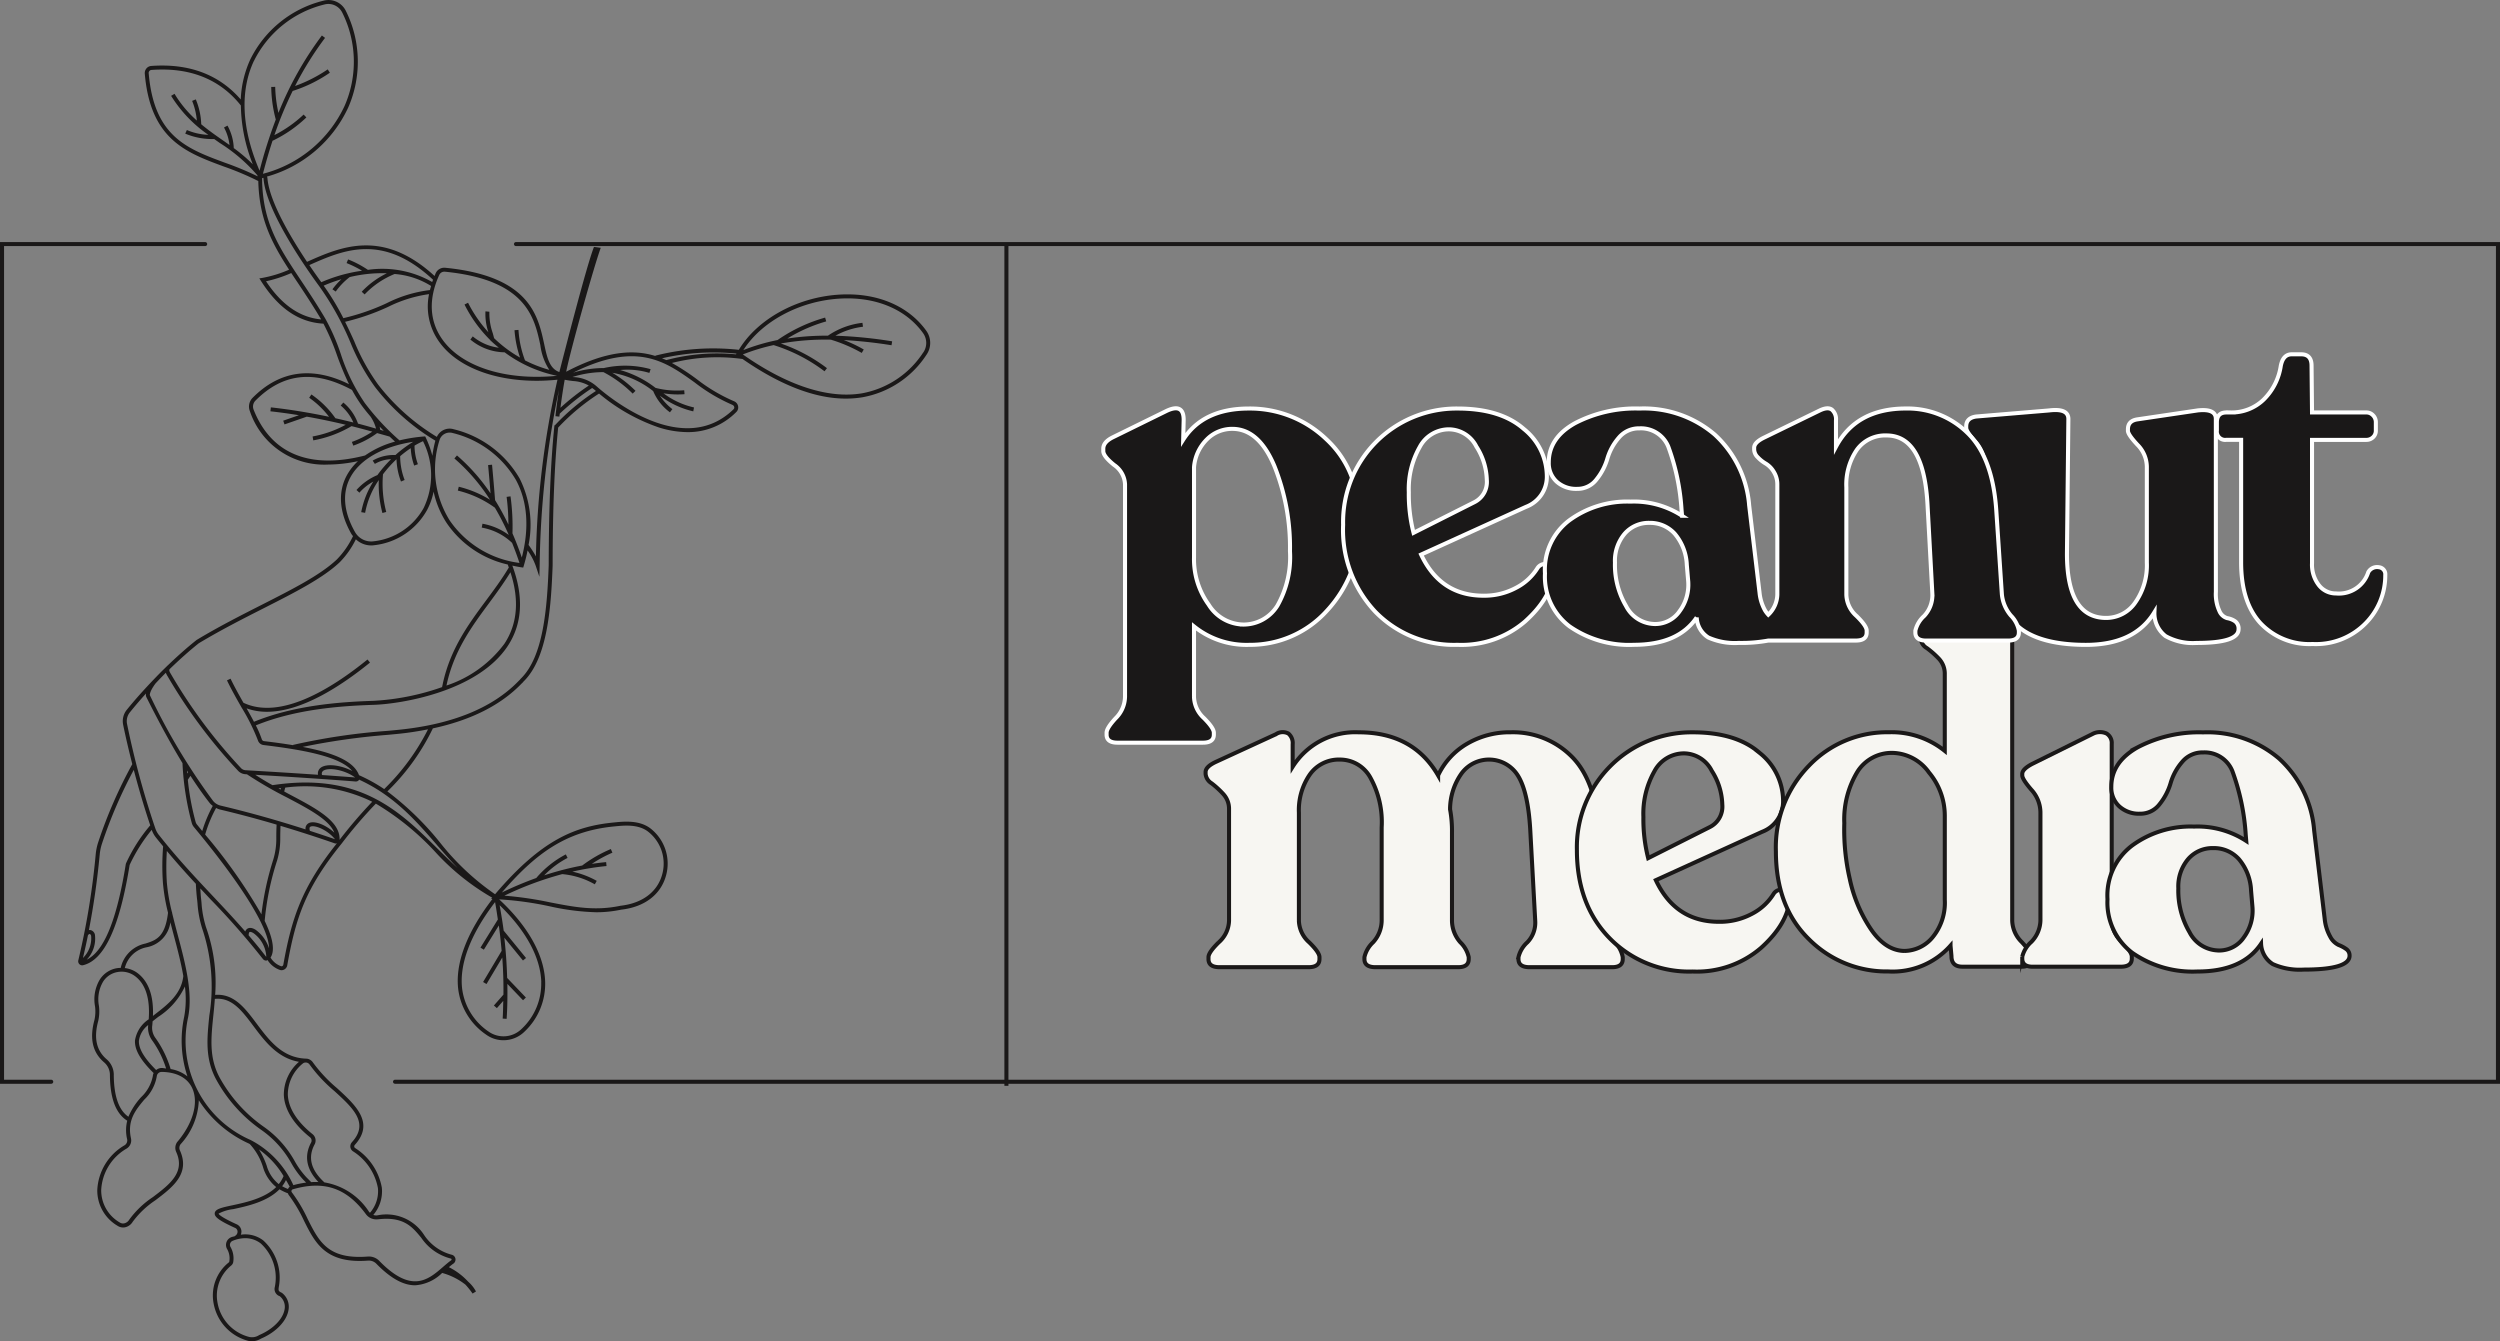 <?xml version="1.0" encoding="UTF-8"?> <svg xmlns="http://www.w3.org/2000/svg" viewBox="0 0 308.489 165.506"><rect x="0" y="0" width="308.489" height="165.506" fill="#808080" stroke="none"/><g id="Group_491" data-name="Group 491" transform="translate(-0.107 -0.001)"><path id="Path_452" data-name="Path 452" d="M111.479,40.816c-2.248-3.125-6.177-4.75-10.782-4.457-5.211.331-10.089,3.053-12.348,6.808a28.886,28.886,0,0,0-10.306.723l.01.041c-2.683-.833-6.058-.654-11.008,1.94.51-2.611,3.487-13.213,4.265-15.29l-.836-.114C69.584,32.7,66.862,43.333,66.2,45.909c-1.21-.426-1.507-1.75-1.866-3.423-.763-3.554-1.808-8.422-12.219-9.444a1.164,1.164,0,0,0-1.173.671c-.053.116-.089.229-.137.344-6.4-5.862-11.572-3.611-15.74-1.747-2.03-3.047-4.674-7.5-4.887-10.343a.551.551,0,0,0-.057-.176A15.71,15.71,0,0,0,40.133,13.3a14.066,14.066,0,0,0-.3-12A2.382,2.382,0,0,0,37.1.085,13.693,13.693,0,0,0,28.06,7.345a13.131,13.131,0,0,0-1.173,4.931C24.216,9.2,20.512,7.8,15.842,8.139a.85.85,0,0,0-.587.3.9.9,0,0,0-.21.653c.689,8.105,5.084,9.731,9.736,11.45a36.05,36.05,0,0,1,4.27,1.8c.11,4.654,1.616,7.567,3.8,10.938a14.868,14.868,0,0,1-3.3,1.014l-.369.059.2.314c2.157,3.391,4.681,5.111,7.707,5.272a28.08,28.08,0,0,1,1.668,3.885,37.159,37.159,0,0,0,1.488,3.584c-4.542-2.236-8.546-1.694-11.893,1.68a1.532,1.532,0,0,0-.339,1.647,9.676,9.676,0,0,0,9.649,6.591,17.964,17.964,0,0,0,3.687-.42,6.939,6.939,0,0,0-1.4,1.8c-1.1,2.084-.9,4.574.6,7.2a2.928,2.928,0,0,0,.19.249,10.509,10.509,0,0,1-1.988,2.875c-2.04,1.928-5.415,3.643-9.324,5.627-2.593,1.317-5.274,2.678-7.979,4.308-1.216.96-2.431,2.051-3.633,3.207l-.011-.014c-.026.021-.026.047-.047.07-.586.564-1.161,1.148-1.734,1.751l-.006,0L16,84c-1.086,1.143-2.156,2.33-3.173,3.583a2.228,2.228,0,0,0-.451,1.86c.337,1.636.721,3.25,1.127,4.851a57.615,57.615,0,0,0-4.2,9.622,6.764,6.764,0,0,0-.314,1.507,93.165,93.165,0,0,1-2.147,13.082.495.495,0,0,0,.476.613.559.559,0,0,0,.117-.014c2.624-.64,4.5-4.687,5.74-12.372A20.488,20.488,0,0,1,15.9,102.4a3.212,3.212,0,0,0,.509.931c.3.384.6.739.9,1.107a29.874,29.874,0,0,0-.026,4.491,23.139,23.139,0,0,0,.63,3.7c-.356,3.013-1.478,3.388-2.78,3.8a3.938,3.938,0,0,0-3.058,3.007,3.356,3.356,0,0,0-.479.036,3.124,3.124,0,0,0-2.1,1.4,4.764,4.764,0,0,0-.587,3.331,4.889,4.889,0,0,1-.073,1.65c-.63,2.308-.236,4.027,1.206,5.251a2.042,2.042,0,0,1,.7,1.553c.027,2.908.731,4.748,2.136,5.634a4.86,4.86,0,0,0-.013,2.28.7.7,0,0,1-.311.749,6.758,6.758,0,0,0-3.371,5.531,5.054,5.054,0,0,0,2.533,4.427,1.227,1.227,0,0,0,.656.19,1.286,1.286,0,0,0,.284-.033,1.468,1.468,0,0,0,.9-.673,11.085,11.085,0,0,1,2.8-2.653c2.121-1.607,4.314-3.27,3.033-6.134a.747.747,0,0,1,.083-.791,8.491,8.491,0,0,0,2.24-5.415,14.355,14.355,0,0,0,6.159,5.332c.047.021.087.05.133.071a7.4,7.4,0,0,1,1.616,2.8,4.945,4.945,0,0,0,1.64,2.508c-1.4,1.38-3.723,1.89-5.4,2.248-1.326.284-2.127.457-2.183.971-.044.414.361.849,2.561,1.844a.506.506,0,0,1,.253.421.594.594,0,0,1-.336.557l.011.019c-.156.047-.309.069-.466.133a1.023,1.023,0,0,0-.526,1.4,2.331,2.331,0,0,1,.3,1.6.209.209,0,0,1-.084.121,5.2,5.2,0,0,0-1.844,5.084,5.836,5.836,0,0,0,4.154,4.547,1.858,1.858,0,0,0,.556.084,2.215,2.215,0,0,0,1.134-.329c1.874-.8,3.21-2.216,3.4-3.6a2.16,2.16,0,0,0-.811-2.037l-.056-.033c-.407-.18-.391-.3-.347-.653l.007-.054a6.2,6.2,0,0,0-1.928-5.745,3.656,3.656,0,0,0-2.76-.7,1.019,1.019,0,0,0,.076-.426.993.993,0,0,0-.54-.837c-2.076-.939-2.267-1.27-2.277-1.34a5.121,5.121,0,0,1,1.8-.551c1.767-.379,4.221-.921,5.71-2.45a6.355,6.355,0,0,0,1.047.5.724.724,0,0,0,.09.2,17.818,17.818,0,0,1,1.893,3.19c1.367,2.733,2.658,5.314,7.9,4.91a1.3,1.3,0,0,1,1.028.389c1.934,1.984,3.488,2.658,4.777,2.657a5.227,5.227,0,0,0,3.34-1.523,8.183,8.183,0,0,1,2.875,1.443,10.885,10.885,0,0,1,.88,1.1l.417-.256a4.133,4.133,0,0,0-.954-1.2,8.2,8.2,0,0,0-2.39-1.8c.189-.159.374-.31.556-.437a.611.611,0,0,0-.216-1.1,5.875,5.875,0,0,1-3.384-2.417,5.518,5.518,0,0,0-5.811-2.433,1.03,1.03,0,0,1-.469-.06,4.486,4.486,0,0,0,1.054-3.358,7.328,7.328,0,0,0-3.305-4.9.242.242,0,0,1-.1-.173.272.272,0,0,1,.07-.21c2.481-2.728.094-4.908-2.214-7.017a17.931,17.931,0,0,1-2.945-3.144,1.075,1.075,0,0,0-.767-.48.088.088,0,0,1-.02,0c-2.99-.071-4.6-2.23-6.165-4.318-1.441-1.931-2.815-3.737-5.122-3.55a20.442,20.442,0,0,0-1.128-8.351,12.738,12.738,0,0,1-.554-2.981c-.016-.166-.029-.31-.043-.431-.056-.469-.079-.921-.109-1.377.431.463.864.924,1.291,1.377a93.625,93.625,0,0,1,6.432,7.329.521.521,0,0,0,.377.2h.037c.06,0,.106-.046.161-.066a2.932,2.932,0,0,0,1.514,1.217.674.674,0,0,0,.219.036.688.688,0,0,0,.351-.1.722.722,0,0,0,.347-.5c1.064-5.972,2.287-9.561,6.725-15.042a56.7,56.7,0,0,1,4.207-4.912,32.87,32.87,0,0,1,7.311,5.937,29.171,29.171,0,0,0,7.041,5.664l-.136.16.177,0c-3.2,4.155-4.657,8.051-4.208,11.278a8,8,0,0,0,3.427,5.467,3.613,3.613,0,0,0,2.133.689A3.681,3.681,0,0,0,61.9,127.3a8.1,8.1,0,0,0,2.55-6.122c-.09-3.294-2.111-6.9-5.68-10.2a40.674,40.674,0,0,1,6.2.85,29.725,29.725,0,0,0,5.771.741,14.737,14.737,0,0,0,3.083-.319c2.888-.321,4.911-1.866,5.547-4.235a5.493,5.493,0,0,0-1.977-5.827c-1.357-1-3.207-.82-4.311-.713l-.124.013c-4.8.459-8.948,2.114-14.689,8.859a31.2,31.2,0,0,1-6.824-6.417,36.587,36.587,0,0,0-6.465-6.272,27.4,27.4,0,0,0,5.611-7.778c4.692-1.013,8.372-2.855,10.945-5.525l.064-.061a1.1,1.1,0,0,0,.171-.187c2.933-2.854,3.4-8.894,3.6-14.343.011-7.055.229-12.463.681-17a26.588,26.588,0,0,1,5.048-4.2,23.1,23.1,0,0,0,7.365,4.177,11.993,11.993,0,0,0,3.553.583,8.338,8.338,0,0,0,6.017-2.483.789.789,0,0,0,.221-.726.824.824,0,0,0-.511-.606A21.01,21.01,0,0,1,83.172,46.8,27.89,27.89,0,0,0,80.09,44.79a22.659,22.659,0,0,1,8.716-.49c4.672,3.237,8.951,4.887,12.75,4.887a12.51,12.51,0,0,0,2.058-.167,11.932,11.932,0,0,0,7.876-5.224,2.562,2.562,0,0,0-.013-2.98M29.364,153.447a5.727,5.727,0,0,1,1.738,5.3l-.007.051a.926.926,0,0,0,.6,1.147,1.656,1.656,0,0,1,.61,1.568c-.171,1.22-1.4,2.484-3.125,3.223l-.033.016a1.592,1.592,0,0,1-1.3.2,5.292,5.292,0,0,1-3.82-4.164,4.773,4.773,0,0,1,1.661-4.611.7.7,0,0,0,.267-.42,2.825,2.825,0,0,0-.349-1.913.521.521,0,0,1-.02-.421.53.53,0,0,1,.294-.306,4.118,4.118,0,0,1,1.556-.33,3.117,3.117,0,0,1,1.926.657m34.6-32.254a7.625,7.625,0,0,1-2.406,5.762,3.189,3.189,0,0,1-4.1.333,7.529,7.529,0,0,1-3.231-5.138c-.427-3.073.973-6.812,4.043-10.831.134.72.236,1.431.344,2.146l-2.144,3.47.416.257,1.847-2.988c.147,1.053.256,2.094.347,3.13l-2.287,3.845.421.25,1.946-3.274c.114,1.55.159,3.075.143,4.581l-1.178,1.343.369.323.786-.894c-.019.73-.023,1.466-.073,2.184l.489.033c.1-1.413.113-2.857.091-4.315l1.934,2.021.354-.337-2.313-2.418c-.046-1.631-.159-3.285-.35-4.962l2.3,2.811.38-.31-2.761-3.381c-.134-1.037-.311-2.083-.5-3.133,3.23,3.107,5.058,6.449,5.141,9.494M73,101.976l.126-.013c1.1-.107,2.767-.269,3.974.62a5,5,0,0,1,1.794,5.305c-.581,2.166-2.45,3.578-5.151,3.88-3.133.664-5.7.161-8.684-.42a43.985,43.985,0,0,0-5.642-.824,40.82,40.82,0,0,1,7.139-2.661,9.868,9.868,0,0,1,4.02,1.26l.237-.429a10.917,10.917,0,0,0-3.007-1.137,32.944,32.944,0,0,1,4.215-.689l-.046-.487c-.587.054-1.176.129-1.767.217a16.076,16.076,0,0,1,2.538-1.378l-.191-.451a16.392,16.392,0,0,0-3.538,2.036q-1.245.231-2.5.561l-.049-.006v.02c-.711.187-1.424.4-2.14.636a11.324,11.324,0,0,1,2.888-2.151L67,105.428a12.174,12.174,0,0,0-3.647,2.915,43.461,43.461,0,0,0-4.248,1.79c4.094-4.721,7.809-7.577,13.9-8.158M66.862,46.863c.367.069.713.117,1.01.154a4.569,4.569,0,0,1,1.964.559,29.4,29.4,0,0,0-3.5,2.744q.231-1.806.524-3.457M61.569,68.8c-.359-1.04-.741-2.038-1.154-2.983a27.551,27.551,0,0,0-.239-4.571l-.484.067a27.216,27.216,0,0,1,.223,3.424,30.6,30.6,0,0,0-1.646-3.023c-.1-1.29-.224-2.758-.374-4.372l-.487.046c.119,1.27.216,2.418.3,3.493a23.555,23.555,0,0,0-4.141-4.68l-.319.371a23.283,23.283,0,0,1,4.4,5.1,13.466,13.466,0,0,0-3.86-1.611l-.114.476a13.084,13.084,0,0,1,4.575,2.114,31.225,31.225,0,0,1,1.713,3.363,7.73,7.73,0,0,0-3.251-1.388l-.087.481a7.182,7.182,0,0,1,3.744,1.883c.32.794.627,1.614.911,2.474a12.331,12.331,0,0,1-8.6-5.23,11.922,11.922,0,0,1-1.274-9.9,1.312,1.312,0,0,1,1.636-.9,12.461,12.461,0,0,1,7.815,5.815c1.418,2.63,1.65,5.918.713,9.545M59.434,79.419a14.625,14.625,0,0,1-7.162,5.175c.021-.1.043-.193.063-.29.934-4.125,3.115-7.074,5.225-9.923.89-1.2,1.793-2.451,2.605-3.764,1.108,3.388.873,6.348-.731,8.8m1.853-20.394a12.937,12.937,0,0,0-8.109-6.052,1.725,1.725,0,0,0-2.091.94,26.324,26.324,0,0,1-7.268-6.479,25.67,25.67,0,0,1-2.937-5.341c-.34-.754-.714-1.557-1.121-2.381a28.151,28.151,0,0,0,5.31-1.843,16.378,16.378,0,0,1,5.05-1.571,7.5,7.5,0,0,0,1.261,5.9c2.184,3.048,6.668,4.792,12.052,4.792.824,0,1.673-.05,2.534-.133a107.129,107.129,0,0,0-2.658,21.807,13.082,13.082,0,0,0-.884-1.387l-.024-.034a12.75,12.75,0,0,0-1.113-8.218M38.606,35.978a8.474,8.474,0,0,1,1.724-1.787,17.08,17.08,0,0,1,4.584-.469A10.7,10.7,0,0,0,41.813,36l.36.331a10.616,10.616,0,0,1,3.7-2.52,9.9,9.9,0,0,1,4.5,1.478c-.05.17-.1.339-.14.506a15.991,15.991,0,0,0-5.347,1.623,27.093,27.093,0,0,1-5.34,1.843,30.17,30.17,0,0,0-2.427-4.011,18.979,18.979,0,0,1,2.187-.793A8.539,8.539,0,0,0,38.2,35.7Zm12.782-2.06A.674.674,0,0,1,52,33.526a.508.508,0,0,1,.066,0c10.055.987,11.058,5.652,11.789,9.059a7.211,7.211,0,0,0,1.108,3.057,16.035,16.035,0,0,1-3-1.171,12.752,12.752,0,0,1-.806-3.76l-.489.034a13.379,13.379,0,0,0,.681,3.38,15.869,15.869,0,0,1-3.2-2.393c-.054-.21-.11-.421-.167-.624a7.3,7.3,0,0,1-.414-2.64l-.486-.047A7.086,7.086,0,0,0,57.445,41a16.25,16.25,0,0,1-2.511-3.64l-.437.219a16.673,16.673,0,0,0,3.22,4.431c.009.03.016.056.023.086l.046-.011c.3.293.629.557.951.826a6.282,6.282,0,0,1-3.221-1.4l-.294.391a6.731,6.731,0,0,0,4.225,1.573,16.4,16.4,0,0,0,6.474,2.9c-6.315.614-11.723-1.091-14.14-4.465-1.621-2.261-1.756-5.025-.391-8m-.774.62c-.034.09-.077.183-.109.271a12.4,12.4,0,0,0-7.929-1.5,12.446,12.446,0,0,0-2.447-1.29l-.186.453a13.4,13.4,0,0,1,1.907.943c-.584.083-1.167.189-1.754.329h0a19.214,19.214,0,0,0-3.27,1.088c-.373-.511-.888-1.236-1.481-2.113,4.255-1.9,9.076-3.96,15.273,1.814M28.5,7.551a13.211,13.211,0,0,1,8.725-7A1.833,1.833,0,0,1,37.715.49,1.915,1.915,0,0,1,39.4,1.531a13.572,13.572,0,0,1,.283,11.576,15.314,15.314,0,0,1-10.042,8.334l-.017,0c.366-1.426.76-2.777,1.183-4.068a15.938,15.938,0,0,0,4.178-2.883l-.34-.351a15.375,15.375,0,0,1-3.607,2.534,46.33,46.33,0,0,1,2.254-5.447,17.392,17.392,0,0,0,4.592-2.253l-.267-.41a17.962,17.962,0,0,1-4.028,2.05,40.781,40.781,0,0,1,3.7-5.938l-.39-.294a41.755,41.755,0,0,0-5.361,9.552,16.375,16.375,0,0,1-.4-3.213l-.49.011a16.233,16.233,0,0,0,.561,4.021,58.987,58.987,0,0,0-2,6.312c-2.191-5.1-2.453-9.761-.717-13.51m-12.97,1.5a.4.4,0,0,1,.093-.293.367.367,0,0,1,.251-.129C20.6,8.282,24.307,9.76,26.9,13.017a20.3,20.3,0,0,0,1.476,7.259,19.57,19.57,0,0,0-2.351-2,6.208,6.208,0,0,0-.774-2.774l-.431.231A5.858,5.858,0,0,1,25.5,17.9c-.3-.216-.6-.43-.906-.64-.864-.6-1.738-1.221-2.584-1.923a8.71,8.71,0,0,0-.671-3.074l-.451.187a8.359,8.359,0,0,1,.58,2.426,14.125,14.125,0,0,1-2.754-3.3l-.42.251a16.237,16.237,0,0,0,4.594,4.812,7.35,7.35,0,0,1-2.651-.594l-.2.446a8.571,8.571,0,0,0,3.571.666q.356.253.711.5a20.426,20.426,0,0,1,4.6,3.955h0c.023.05.039.1.061.15a38.938,38.938,0,0,0-4.033-1.678c-4.7-1.736-8.756-3.235-9.418-11.032M30,34.71a16.368,16.368,0,0,0,3.123-1.017c.26.394.52.789.8,1.2.878,1.321,1.871,2.817,2.885,4.524-2.625-.247-4.861-1.781-6.8-4.708M37.311,39.3c-1.048-1.776-2.076-3.318-2.981-4.678-2.765-4.155-4.77-7.169-4.811-12.635.046-.013.09-.031.136-.044a.074.074,0,0,1,.037.06c.3,4.068,5.347,11.229,6.885,13.326a35.322,35.322,0,0,1,3.858,6.962,26.141,26.141,0,0,0,3,5.438A26.848,26.848,0,0,0,50.9,54.377a14.341,14.341,0,0,0-.369,1.868A12.4,12.4,0,0,0,49.717,54l-.073-.151-.167.013a18.916,18.916,0,0,0-3,.481,30.883,30.883,0,0,1-4.291-4.622,23.528,23.528,0,0,1-2.965-6.068A25.883,25.883,0,0,0,37.311,39.3M44.1,53.043a3.237,3.237,0,0,0-.081-.406c.167.176.34.351.516.529-.146-.043-.29-.081-.434-.123m-15.627-2.49a1.042,1.042,0,0,1,.231-1.12c3.371-3.4,7.268-3.825,11.91-1.314a17.094,17.094,0,0,0,1.176,1.891c.329.451.7.913,1.1,1.38l0,0a4.74,4.74,0,0,1,.691,1.5c-.743-.21-1.488-.427-2.227-.616a5.891,5.891,0,0,0-1.81-2.6l-.326.366a5.685,5.685,0,0,1,1.563,2.094q-1.112-.276-2.214-.523a11.593,11.593,0,0,0-2.963-2.935l-.274.406a11.009,11.009,0,0,1,2.451,2.35c-2.441-.514-4.841-.906-7.181-1.164l-.054.486q1.738.193,3.517.483l-1.938.674.16.461,2.751-.957c1.58.277,3.181.614,4.8,1a13.555,13.555,0,0,1-4.083,1.443l.08.483a14.333,14.333,0,0,0,4.724-1.756c.85.21,1.706.44,2.564.68A11.479,11.479,0,0,1,40.6,54.53l.173.459a10.848,10.848,0,0,0,2.941-1.548c.517.149,1.031.281,1.551.44.214.2.433.409.659.614a11.953,11.953,0,0,0-3.7,1.71c-6.834,1.754-11.59-.2-13.75-5.651M40.4,58.929c1.191-2.25,4.05-3.845,7.768-4.411a14.261,14.261,0,0,0-2.19,1.631,5.211,5.211,0,0,0-2.813.689l.271.407a4.167,4.167,0,0,1,2-.58,14.957,14.957,0,0,0-1.693,1.97l0-.007a7.182,7.182,0,0,0-2.576,1.837l.36.331a6.315,6.315,0,0,1,1.718-1.37A10.691,10.691,0,0,0,41.752,63.2l.483.08a10.476,10.476,0,0,1,1.686-4.043,13.747,13.747,0,0,0,.447,4.067l.471-.129a13.669,13.669,0,0,1-.4-4.651,14.693,14.693,0,0,1,1.666-1.856,8.45,8.45,0,0,0,.554,2.751l.451-.19a8.148,8.148,0,0,1-.551-2.94,14.054,14.054,0,0,1,1.306-.987,7.167,7.167,0,0,0,.423,2.15l.459-.17a6.653,6.653,0,0,1-.417-2.291,11.072,11.072,0,0,1,1.047-.551,9.328,9.328,0,0,1,.076,8.254,8.061,8.061,0,0,1-6.164,4.1,2.29,2.29,0,0,1-2.3-1.137c-1.407-2.473-1.611-4.8-.591-6.728M21.737,79.36c2.665-1.6,5.338-2.961,7.924-4.274,3.943-2,7.347-3.73,9.439-5.707a10.733,10.733,0,0,0,1.99-2.83,2.782,2.782,0,0,0,1.881.757,2.751,2.751,0,0,0,.389-.029,8.537,8.537,0,0,0,6.524-4.354,8.26,8.26,0,0,0,.8-2.264,11.527,11.527,0,0,0,1.588,3.845,12.451,12.451,0,0,0,7.561,5.157c.05.126.086.247.131.371-.85,1.42-1.836,2.761-2.8,4.055-2.14,2.891-4.352,5.881-5.31,10.112-.04.2-.083.394-.126.589a30.243,30.243,0,0,1-8.441,1.691c-4.3.139-9.836.566-14.769,2.586-.279-.534-.589-1.088-.91-1.656a7.388,7.388,0,0,0,2.507.423c4.237,0,9.072-3.108,12.72-6.072l-.309-.379c-4.474,3.634-10.748,7.5-15.307,5.338-.546-.964-1.1-1.954-1.591-2.973l-.441.211c.551,1.148,1.181,2.256,1.79,3.327a24.854,24.854,0,0,1,2.033,4.088.828.828,0,0,0,.691.563c4.838.587,9.429,1.394,10.945,3.207-1.391-.733-3.177-.966-3.9-.4a.888.888,0,0,0-.327.861c-2.648-.181-5.6-.366-8.926-.559a.849.849,0,0,1-.563-.251A63.712,63.712,0,0,1,18.285,83.2l-.034-.056c-.2-.327-.226-.476-.126-.591,1.2-1.156,2.408-2.243,3.613-3.2M36.923,95.638a.434.434,0,0,1,.121-.51c.62-.48,2.64-.156,3.958.809q-1.9-.148-4.08-.3M17.642,83.014a2.4,2.4,0,0,0,.193.393l.031.051A64.223,64.223,0,0,0,26.58,95.135a1.347,1.347,0,0,0,.884.4l.186.01A48.743,48.743,0,0,0,32.6,98.412c2.774,1.463,5.211,2.76,5.832,4.335-1.018-.95-2.463-1.536-3.168-1.168a.739.739,0,0,0-.379.766c-3.62-1.163-7.078-2.131-10.483-2.937a1.686,1.686,0,0,1-.934-.584,77.959,77.959,0,0,1-7.794-13.035c-.03-.074.011-.543.714-1.476.419-.44.833-.88,1.257-1.3m13.9,14.273.307-.037c-.016.061-.031.12-.046.177l-.261-.14m3.871,5.234c-.073-.257-.061-.44.07-.509.5-.263,2.128.406,3.031,1.546-1.05-.363-2.08-.7-3.1-1.037m-12.922.463A16,16,0,0,1,23.847,99.7a2.107,2.107,0,0,0,.439.183c2.306.546,4.635,1.167,7.024,1.873-.026.564-.04,1.13-.036,1.681a8.793,8.793,0,0,1-.376,2.637,36.071,36.071,0,0,0-1.46,6.755,66.092,66.092,0,0,0-6.944-9.845m-2.237-7.9c.044.07.089.141.133.21-.037.051-.069.106-.1.157-.01-.121-.019-.244-.029-.367m.424.656c.826,1.274,1.626,2.411,2.4,3.391a2.09,2.09,0,0,0,.35.313,16.47,16.47,0,0,0-1.3,3.1c-.219-.266-.417-.514-.644-.79a.847.847,0,0,1-.17-.32,31.346,31.346,0,0,1-.964-5.2c.1-.169.217-.333.329-.5M8.037,115.386c.1-.1.186-.146.23-.137s.119.1.157.221a3.387,3.387,0,0,1-1.01,2.74c.22-.926.43-1.864.623-2.824m4.687-8.835-.021.07c-1.11,6.907-2.693,10.778-4.827,11.8a3.758,3.758,0,0,0,1.016-3.094.744.744,0,0,0-.526-.556.661.661,0,0,0-.217,0c.574-2.97,1.026-6.078,1.333-9.3a6.166,6.166,0,0,1,.291-1.4,57.7,57.7,0,0,1,3.914-9.071c.609,2.331,1.284,4.62,2.031,6.845a20.058,20.058,0,0,0-2.994,4.7m2.558,10.343a3.623,3.623,0,0,0,2.921-3.078c.131.51.267,1.026.406,1.551.451,1.694.906,3.415,1.19,5.077-.231,2.193-1.906,3.493-3.385,4.64-.123.094-.243.189-.363.283.1-2.484-.541-4.263-1.91-5.294a3.258,3.258,0,0,0-1.56-.611,3.435,3.435,0,0,1,2.7-2.567m-4.06,15.756a2.537,2.537,0,0,0-.867-1.921c-1.281-1.088-1.626-2.643-1.051-4.75a5.373,5.373,0,0,0,.086-1.848,4.3,4.3,0,0,1,.516-3,2.642,2.642,0,0,1,1.778-1.18,2.779,2.779,0,0,1,2.163.511c1.307.984,1.867,2.78,1.684,5.321a3.843,3.843,0,0,0-1.693,2.608c-.063,1.143.673,2.427,2.3,4.025a.982.982,0,0,0-.1.37A4.84,4.84,0,0,1,14.6,135.38a8.544,8.544,0,0,0-1.576,2.424c-1.184-.82-1.78-2.5-1.806-5.154m4.72-4.292a12.162,12.162,0,0,1,1.738,3.491c-.184-.017-.35-.061-.546-.063h-.011a1.091,1.091,0,0,0-.671.251c-1.468-1.456-2.178-2.645-2.126-3.618a2.929,2.929,0,0,1,1.146-1.934v.007a2.621,2.621,0,0,0,.471,1.866m3.147,12.51a1.233,1.233,0,0,0-.154,1.3c1.123,2.51-.823,3.984-2.881,5.544A11.4,11.4,0,0,0,13.13,150.5a.978.978,0,0,1-.594.45.731.731,0,0,1-.569-.094,4.582,4.582,0,0,1-2.3-4.007,6.27,6.27,0,0,1,3.133-5.117,1.177,1.177,0,0,0,.54-1.274c-.489-2.221.6-3.517,1.643-4.77a5.168,5.168,0,0,0,1.54-2.871.606.606,0,0,1,.611-.547c1.843.023,3.18.736,3.764,2.006.811,1.763.12,4.288-1.8,6.588m-.868-8.958a12.857,12.857,0,0,0-1.883-3.843,2.119,2.119,0,0,1-.38-1.518c.021-.179.027-.343.043-.516.227-.186.464-.371.713-.563a8.956,8.956,0,0,0,3.27-3.737A11.964,11.964,0,0,1,19.9,125.5a13.955,13.955,0,0,0,.41,7.325,4.486,4.486,0,0,0-2.087-.91m11.85,11.882a9.8,9.8,0,0,0-.94-1.96,10.805,10.805,0,0,1,3.037,3.285,3.816,3.816,0,0,1-.594.991,4.452,4.452,0,0,1-1.5-2.317m2.39,1.818c.161.276.317.55.464.821a.705.705,0,0,0-.214.284,5.783,5.783,0,0,1-.721-.341,4.3,4.3,0,0,0,.471-.764m11.309,4.851c3.193-.386,4.254.9,5.375,2.258A6.276,6.276,0,0,0,52.8,155.3a.117.117,0,0,1,.1.094.121.121,0,0,1-.053.126c-.331.234-.661.52-1.008.821-1.811,1.57-3.863,3.35-7.858-.753a1.783,1.783,0,0,0-1.278-.54c-.046,0-.093,0-.139.006-4.91.381-6.017-1.837-7.421-4.641a18.192,18.192,0,0,0-1.946-3.274.244.244,0,0,1-.043-.229.23.23,0,0,1,.159-.153c3.848-1.117,6.628-.176,9.008,3.055a1.579,1.579,0,0,0,1.457.646m-5.355-15.843c2.326,2.124,4.335,3.96,2.183,6.327a.756.756,0,0,0-.194.59.74.74,0,0,0,.3.521,6.837,6.837,0,0,1,3.1,4.552,4.026,4.026,0,0,1-.98,3.047,1.074,1.074,0,0,1-.124-.13,8.137,8.137,0,0,0-5.5-3.62c-1.674-1.544-2.07-3.083-1.2-4.7a1.007,1.007,0,0,0-.269-1.257c-1.937-1.556-2.99-3.245-3.044-4.887a4.953,4.953,0,0,1,1.82-3.8.561.561,0,0,1,.447-.144h.02a.591.591,0,0,1,.41.259,18.269,18.269,0,0,0,3.024,3.238M23.5,125.359c.07-.679.139-1.38.19-2.1,2.083-.21,3.331,1.437,4.762,3.354,1.4,1.871,2.971,3.953,5.62,4.412a5.371,5.371,0,0,0-1.87,4.055c.059,1.79,1.176,3.605,3.227,5.252a.518.518,0,0,1,.143.644c-.9,1.674-.583,3.314.9,4.885a8.124,8.124,0,0,0-.893.009c-.189-.191-.384-.389-.594-.6a10.293,10.293,0,0,1-1.42-1.956,12.754,12.754,0,0,0-3.834-4.271,18,18,0,0,1-5.468-6.111c-1.29-2.427-1.047-4.812-.764-7.572m-1.99-14.3c.013.119.027.26.041.42a13.169,13.169,0,0,0,.58,3.1,22.446,22.446,0,0,1,.881,10.731c-.29,2.84-.541,5.292.82,7.852a18.246,18.246,0,0,0,5.621,6.284,12.32,12.32,0,0,1,3.7,4.125,10.8,10.8,0,0,0,1.491,2.046l.309.31a11.546,11.546,0,0,0-1.574.316,11.679,11.679,0,0,0-5.31-5.588A13.362,13.362,0,0,1,20.378,125.6c.64-3.074-.343-6.775-1.3-10.353-.24-.906-.467-1.783-.671-2.64,0-.03.01-.05.013-.08l-.033,0a22.8,22.8,0,0,1-.619-3.627,29.45,29.45,0,0,1,0-3.891c1.2,1.438,2.4,2.775,3.581,4.05.027.651.077,1.326.159,2.01m-4.722-8.035a2.775,2.775,0,0,1-.443-.816A106.181,106.181,0,0,1,12.86,89.348a1.735,1.735,0,0,1,.351-1.453q.971-1.2,1.988-2.326a.76.76,0,0,0,.034.437c1.588,3.171,3.065,5.87,4.464,8.162a34.18,34.18,0,0,0,1.148,7.392,1.34,1.34,0,0,0,.264.5c5.975,7.191,9.271,12.552,9.266,14.949a4.535,4.535,0,0,0-1.641-2.267c-.493-.317-.813-.263-1-.161a.677.677,0,0,0-.29.36c-1.264-1.448-2.564-2.841-3.913-4.274-2.2-2.337-4.477-4.754-6.747-7.642M30,118.036c-.7-.914-1.414-1.773-2.137-2.614,0-.243.057-.38.114-.413s.233-.021.491.146a3.82,3.82,0,0,1,1.57,2.883l0,.007Zm2.137,1.007a.242.242,0,0,1-.114.164.189.189,0,0,1-.161.019,2.471,2.471,0,0,1-1.3-1.066c.473-.71.464-2.066-.731-4.542h.01a33.817,33.817,0,0,1,1.52-7.4,9.256,9.256,0,0,0,.4-2.784c0-.5.011-1.014.033-1.528,2.17.65,4.382,1.36,6.677,2.156a.47.47,0,0,0,.153.026.457.457,0,0,0,.139-.043c-4.3,5.381-5.582,9.159-6.624,15m6.942-15.413c.1-2.3-2.845-3.853-6.258-5.651-.19-.1-.381-.21-.573-.311.023-.094.05-.2.079-.309.017-.06.031-.116.046-.173A18.845,18.845,0,0,1,43.11,98.932a57.254,57.254,0,0,0-4.028,4.7m12,.623c.829.956,1.67,1.926,2.565,2.858-.817-.746-1.618-1.538-2.434-2.347-4.728-4.68-9.621-9.514-20.408-7.879-.727-.4-1.431-.834-2.128-1.281,4.878.287,8.945.559,12.382.829h.037a.472.472,0,0,0,.363-.171c.013-.017.016-.04.027-.059,4.3,1.964,7,5.052,9.6,8.049m-6.5-6.884a20.231,20.231,0,0,0-3.107-1.716c-.641-1.75-3.167-2.767-6.958-3.488a85.128,85.128,0,0,1,10.522-1.49c.423-.04.83-.079,1.218-.117,1.314-.129,2.546-.327,3.734-.561a27.668,27.668,0,0,1-5.41,7.372M65.654,52.481l-.06-.007c-.47,4.6-.694,10.093-.707,17.281-.2,5.357-.654,11.3-3.473,14.019l-.04.049a.653.653,0,0,1-.1.111c-.029.027-.057.053-.084.081-3.238,3.36-8.276,5.4-14.976,6.055-.389.039-.8.077-1.218.117a77.39,77.39,0,0,0-11.65,1.731l.01.037c-1.111-.183-2.308-.349-3.588-.5a.337.337,0,0,1-.284-.227,12.868,12.868,0,0,0-.736-1.718c4.851-1.978,10.319-2.4,14.563-2.536,3.345-.109,12.836-1.627,16.537-7.285,1.8-2.747,1.971-6.078.55-9.895.374.08.749.16,1.137.214l.207.03.061-.2a19.679,19.679,0,0,0,.477-1.913,7.8,7.8,0,0,1,1.014,1.918l.441,1.326.036-1.4A112,112,0,0,1,66.15,48.127q-.242,1.551-.434,3.23l.486.054c.014-.124.031-.241.046-.364a28.993,28.993,0,0,1,4-3.167c.1.073.186.123.287.213l.18.153a27.029,27.029,0,0,0-5.064,4.235m21.918-2.507a.344.344,0,0,1,.211.249.3.3,0,0,1-.084.277c-6.152,6.005-15.107-1.258-16.839-2.775a4.589,4.589,0,0,0-2.927-1.193c-.031,0-.067-.01-.1-.013a12.692,12.692,0,0,1,3.807-.6,14.819,14.819,0,0,1,3.611,2.651l.351-.341A14.737,14.737,0,0,0,72.733,46a11.188,11.188,0,0,1,5.045,2.258,6.258,6.258,0,0,0,2.068,2.62l.3-.389a7.137,7.137,0,0,1-1.551-1.673,10.768,10.768,0,0,0,4.13,1.944l.091-.481a9.86,9.86,0,0,1-3.768-1.746,11.154,11.154,0,0,0,2.6.11l-.04-.487a10.546,10.546,0,0,1-3.54-.294,12.837,12.837,0,0,0-4.36-2.2,9.243,9.243,0,0,1,3.6.356l.154-.464a11.76,11.76,0,0,0-5.765-.137,13.04,13.04,0,0,0-3.8.571c7.842-3.9,11.326-1.427,14.993,1.2a21.408,21.408,0,0,0,4.684,2.78m-8.181-5.535c-.173-.079-.35-.15-.529-.221a28.5,28.5,0,0,1,9.189-.58L88,43.726a24.26,24.26,0,0,0-8.612.713m31.7-.926a11.467,11.467,0,0,1-7.558,5.024c-4.165.694-9.236-.971-14.689-4.8a24.382,24.382,0,0,1,3.8-1.153,20.536,20.536,0,0,1,6.281,3.233l.3-.386a20.526,20.526,0,0,0-5.694-3.043,31.747,31.747,0,0,1,6.164-.476,18.582,18.582,0,0,1,3.821,1.638l.251-.42a16.33,16.33,0,0,0-2.474-1.17,57.615,57.615,0,0,1,5.9.643l.077-.484a55.03,55.03,0,0,0-7-.693,9.217,9.217,0,0,1,3.4-1.106l-.066-.484a9.411,9.411,0,0,0-4.257,1.586,32.524,32.524,0,0,0-5.014.354,19.172,19.172,0,0,1,4.8-2.116l-.134-.47a19.666,19.666,0,0,0-5.871,2.77A25.321,25.321,0,0,0,88.906,43.2c2.236-3.505,6.869-6.032,11.822-6.348,4.431-.281,8.205,1.268,10.353,4.253a2.077,2.077,0,0,1,.011,2.413" transform="translate(2.928 0)" fill="#1a1818"></path><path id="Path_453" data-name="Path 453" d="M6.321,124.449H.25V21.084H25.315" transform="translate(0.107 9.034)" fill="none" stroke="#1a1818" stroke-linecap="round" stroke-miterlimit="10" stroke-width="0.5"></path><path id="Path_454" data-name="Path 454" d="M49.124,21.084H293.693V124.449H34.2" transform="translate(14.653 9.034)" fill="none" stroke="#1a1818" stroke-linecap="round" stroke-miterlimit="10" stroke-width="0.5"></path><line id="Line_83" data-name="Line 83" y2="103.867" transform="translate(124.294 30.118)" fill="none" stroke="#1a1818" stroke-miterlimit="10" stroke-width="0.5"></line><path id="Path_455" data-name="Path 455" d="M153.57,86.468a4.8,4.8,0,0,0,1.121,2.657,3.629,3.629,0,0,1,1,1.888v.237q0,1-1.3,1H144.183q-1.358,0-1.357-1v-.237a3.581,3.581,0,0,1,1.093-1.83,3.49,3.49,0,0,0,.973-2.657l-.59-10.8q-.236-4.9-1.476-7a4.207,4.207,0,0,0-7.025-.384,7.71,7.71,0,0,0-1.416,4.428,14.811,14.811,0,0,1,.236,2.833V86.526a4.079,4.079,0,0,0,1.033,2.657,3.638,3.638,0,0,1,1.033,1.83v.237q0,1-1.3,1H125.176q-1.358,0-1.358-1v-.237a3.608,3.608,0,0,1,1.063-1.83,4.015,4.015,0,0,0,1.063-2.657V75.016a11.37,11.37,0,0,0-1.417-6.2,4.275,4.275,0,0,0-3.718-2.184,4.384,4.384,0,0,0-3.72,1.83,7.727,7.727,0,0,0-1.357,4.722v13.34A3.687,3.687,0,0,0,117,89.183q1.268,1.238,1.27,1.83v.237q0,1-1.357,1H105.932q-1.358,0-1.357-1v-.237q0-.589,1.268-1.83a3.687,3.687,0,0,0,1.268-2.657V72.773a2.684,2.684,0,0,0-.709-1.89,11.321,11.321,0,0,0-1.446-1.327,1.518,1.518,0,0,1-.737-1.151v-.237c0-.431.413-.846,1.238-1.238l7.438-3.424a1.5,1.5,0,0,1,1.536-.089,1.53,1.53,0,0,1,.531,1.328v2.774a9.11,9.11,0,0,1,8.146-4.251q6.728,0,9.8,5.314a8.878,8.878,0,0,1,3.573-3.9,10.391,10.391,0,0,1,5.4-1.417,10.232,10.232,0,0,1,7.5,2.983q3.01,2.98,3.483,9.709Z" transform="translate(44.654 27.097)" fill="#fff"></path><path id="Path_456" data-name="Path 456" d="M153.57,86.468a4.8,4.8,0,0,0,1.121,2.657,3.629,3.629,0,0,1,1,1.888v.237q0,1-1.3,1H144.183q-1.358,0-1.357-1v-.237a3.581,3.581,0,0,1,1.093-1.83,3.49,3.49,0,0,0,.973-2.657l-.59-10.8q-.236-4.9-1.476-7a4.207,4.207,0,0,0-7.025-.384,7.71,7.71,0,0,0-1.416,4.428,14.811,14.811,0,0,1,.236,2.833V86.526a4.079,4.079,0,0,0,1.033,2.657,3.638,3.638,0,0,1,1.033,1.83v.237q0,1-1.3,1H125.176q-1.358,0-1.358-1v-.237a3.608,3.608,0,0,1,1.063-1.83,4.015,4.015,0,0,0,1.063-2.657V75.016a11.37,11.37,0,0,0-1.417-6.2,4.275,4.275,0,0,0-3.718-2.184,4.384,4.384,0,0,0-3.72,1.83,7.727,7.727,0,0,0-1.357,4.722v13.34A3.687,3.687,0,0,0,117,89.183q1.268,1.238,1.27,1.83v.237q0,1-1.357,1H105.932q-1.358,0-1.357-1v-.237q0-.589,1.268-1.83a3.687,3.687,0,0,0,1.268-2.657V72.773a2.684,2.684,0,0,0-.709-1.89,11.321,11.321,0,0,0-1.446-1.327,1.518,1.518,0,0,1-.737-1.151v-.237c0-.431.413-.846,1.238-1.238l7.438-3.424a1.5,1.5,0,0,1,1.536-.089,1.53,1.53,0,0,1,.531,1.328v2.774a9.11,9.11,0,0,1,8.146-4.251q6.728,0,9.8,5.314a8.878,8.878,0,0,1,3.573-3.9,10.391,10.391,0,0,1,5.4-1.417,10.232,10.232,0,0,1,7.5,2.983q3.01,2.98,3.483,9.709Z" transform="translate(44.654 27.097)" fill="#f7f6f2" stroke="#1a1818" stroke-miterlimit="10" stroke-width="0.5"></path><path id="Path_457" data-name="Path 457" d="M160.555,83.215a1.1,1.1,0,0,1,1.3-.473.972.972,0,0,1,.709,1.121q-.3,3.07-3.541,5.991a12.134,12.134,0,0,1-8.442,2.923,13.7,13.7,0,0,1-10.272-4.133q-4.015-4.131-4.014-10.861a14.166,14.166,0,0,1,14.286-14.522q5.372,0,8.264,2.538a7.6,7.6,0,0,1,2.893,5.844,4.013,4.013,0,0,1-2.6,3.9l-13.1,5.962q2.419,5.136,7.792,5.137a8.367,8.367,0,0,0,4.043-.974,6.828,6.828,0,0,0,2.687-2.45M149.516,65.859a4.129,4.129,0,0,0-3.66,2.214A10.626,10.626,0,0,0,144.5,73.71a19.518,19.518,0,0,0,.591,5.077L152.7,74.95a2.821,2.821,0,0,0,1.536-2.774,8.073,8.073,0,0,0-1.3-4.163,3.889,3.889,0,0,0-3.424-2.154" transform="translate(58.395 27.105)" fill="#fff"></path><path id="Path_458" data-name="Path 458" d="M160.555,83.215a1.1,1.1,0,0,1,1.3-.473.972.972,0,0,1,.709,1.121q-.3,3.07-3.541,5.991a12.134,12.134,0,0,1-8.442,2.923,13.7,13.7,0,0,1-10.272-4.133q-4.015-4.131-4.014-10.861a14.166,14.166,0,0,1,14.286-14.522q5.372,0,8.264,2.538a7.6,7.6,0,0,1,2.893,5.844,4.013,4.013,0,0,1-2.6,3.9l-13.1,5.962q2.419,5.136,7.792,5.137a8.367,8.367,0,0,0,4.043-.974A6.828,6.828,0,0,0,160.555,83.215ZM149.516,65.859a4.129,4.129,0,0,0-3.66,2.214A10.626,10.626,0,0,0,144.5,73.71a19.518,19.518,0,0,0,.591,5.077L152.7,74.95a2.821,2.821,0,0,0,1.536-2.774,8.073,8.073,0,0,0-1.3-4.163A3.889,3.889,0,0,0,149.516,65.859Z" transform="translate(58.395 27.105)" fill="#f7f6f2" stroke="#1a1818" stroke-miterlimit="10" stroke-width="0.5"></path><path id="Path_459" data-name="Path 459" d="M182.645,91.205a3.841,3.841,0,0,0,1.181,2.628q1.178,1.268,1.18,1.858v.177q0,1-1.18,1h-7.321q-1.356,0-1.357-1.3l-.117-1.3a9.533,9.533,0,0,1-7.675,3.188,13.514,13.514,0,0,1-9.8-3.984q-4.073-3.985-4.073-10.833a14.422,14.422,0,0,1,4.073-10.566,13.335,13.335,0,0,1,9.859-4.133,10.461,10.461,0,0,1,6.907,2.3V60.8a2.7,2.7,0,0,0-.738-1.947,11.009,11.009,0,0,0-1.476-1.3,1.448,1.448,0,0,1-.739-1.123v-.177q0-1,1.24-1.357l7.732-2.361q2.3-.767,2.3,1.18Zm-13.34,3.72a4.589,4.589,0,0,0,3.513-1.683,6.7,6.7,0,0,0,1.506-4.634V78.219a8.29,8.29,0,0,0-1.948-5.312,5.675,5.675,0,0,0-4.487-2.42,5,5,0,0,0-4.31,2.271,11.343,11.343,0,0,0-1.653,6.405,27.062,27.062,0,0,0,.68,6.907,17.6,17.6,0,0,0,2.6,6.169q1.8,2.627,4.1,2.686" transform="translate(65.761 22.418)" fill="#fff"></path><path id="Path_460" data-name="Path 460" d="M182.645,91.205a3.841,3.841,0,0,0,1.181,2.628q1.178,1.268,1.18,1.858v.177q0,1-1.18,1h-7.321q-1.356,0-1.357-1.3l-.117-1.3a9.533,9.533,0,0,1-7.675,3.188,13.514,13.514,0,0,1-9.8-3.984q-4.073-3.985-4.073-10.833a14.422,14.422,0,0,1,4.073-10.566,13.335,13.335,0,0,1,9.859-4.133,10.461,10.461,0,0,1,6.907,2.3V60.8a2.7,2.7,0,0,0-.738-1.947,11.009,11.009,0,0,0-1.476-1.3,1.448,1.448,0,0,1-.739-1.123v-.177q0-1,1.24-1.357l7.732-2.361q2.3-.767,2.3,1.18Zm-13.34,3.72a4.589,4.589,0,0,0,3.513-1.683,6.7,6.7,0,0,0,1.506-4.634V78.219a8.29,8.29,0,0,0-1.948-5.312,5.675,5.675,0,0,0-4.487-2.42,5,5,0,0,0-4.31,2.271,11.343,11.343,0,0,0-1.653,6.405,27.062,27.062,0,0,0,.68,6.907,17.6,17.6,0,0,0,2.6,6.169Q167,94.866,169.305,94.925Z" transform="translate(65.761 22.418)" fill="#f7f6f2" stroke="#1a1818" stroke-miterlimit="10" stroke-width="0.5"></path><path id="Path_461" data-name="Path 461" d="M176.065,92.194q-1.3,0-1.3-1v-.236a3.567,3.567,0,0,1,1.121-1.83,3.9,3.9,0,0,0,1.121-2.657V73.127a4.183,4.183,0,0,0-1.121-2.774q-1.121-1.3-1.121-1.771V68.4q0-.589,1.24-1.24l7.378-3.66a1.962,1.962,0,0,1,1.771-.089,1.361,1.361,0,0,1,.65,1.27V86.467a3.718,3.718,0,0,0,1.24,2.657q1.238,1.241,1.238,1.83v.236q0,1-1.357,1Z" transform="translate(74.88 27.097)" fill="#fff"></path><path id="Path_462" data-name="Path 462" d="M176.065,92.194q-1.3,0-1.3-1v-.236a3.567,3.567,0,0,1,1.121-1.83,3.9,3.9,0,0,0,1.121-2.657V73.127a4.183,4.183,0,0,0-1.121-2.774q-1.121-1.3-1.121-1.771V68.4q0-.589,1.24-1.24l7.378-3.66a1.962,1.962,0,0,1,1.771-.089,1.361,1.361,0,0,1,.65,1.27V86.467a3.718,3.718,0,0,0,1.24,2.657q1.238,1.241,1.238,1.83v.236q0,1-1.357,1Z" transform="translate(74.88 27.097)" fill="#f7f6f2" stroke="#1a1818" stroke-miterlimit="10" stroke-width="0.5"></path><path id="Path_463" data-name="Path 463" d="M208.93,86.284a5.611,5.611,0,0,0,.678,2.183,2.333,2.333,0,0,0,1.033,1.034,4.223,4.223,0,0,1,.944.5.959.959,0,0,1,.414.826q0,1.714-5.667,1.713a8.122,8.122,0,0,1-3.808-.679,3.11,3.11,0,0,1-1.446-2.508q-2.3,3.424-7.851,3.423a13.045,13.045,0,0,1-8.029-2.3,7.769,7.769,0,0,1-3.07-6.612,7.716,7.716,0,0,1,3.011-6.611,12.212,12.212,0,0,1,7.674-2.361,10.984,10.984,0,0,1,6.435,1.771l-.06-.709a27.789,27.789,0,0,0-1.653-7.911,3.681,3.681,0,0,0-3.6-2.3,3.251,3.251,0,0,0-2.6,1.18,6.978,6.978,0,0,0-1.416,2.6,7.511,7.511,0,0,1-1.358,2.6,2.961,2.961,0,0,1-2.42,1.181,3.592,3.592,0,0,1-2.568-.916,3.122,3.122,0,0,1-.974-2.39q0-3.068,3.277-4.9a16.319,16.319,0,0,1,8.058-1.83,13.617,13.617,0,0,1,9.385,3.247,13.415,13.415,0,0,1,4.31,8.855Zm-13.1,3.9a3.685,3.685,0,0,0,3.128-1.624,5.546,5.546,0,0,0,1.063-3.688l-.177-2.067a6.41,6.41,0,0,0-1.506-3.9,4.146,4.146,0,0,0-3.158-1.358,3.96,3.96,0,0,0-3.1,1.358,5.21,5.21,0,0,0-1.21,3.6,10.121,10.121,0,0,0,1.387,5.431,4.1,4.1,0,0,0,3.571,2.243" transform="translate(78.034 27.105)" fill="#fff"></path><path id="Path_464" data-name="Path 464" d="M208.93,86.284a5.611,5.611,0,0,0,.678,2.183,2.333,2.333,0,0,0,1.033,1.034,4.223,4.223,0,0,1,.944.5.959.959,0,0,1,.414.826q0,1.714-5.667,1.713a8.122,8.122,0,0,1-3.808-.679,3.11,3.11,0,0,1-1.446-2.508q-2.3,3.424-7.851,3.423a13.045,13.045,0,0,1-8.029-2.3,7.769,7.769,0,0,1-3.07-6.612,7.716,7.716,0,0,1,3.011-6.611,12.212,12.212,0,0,1,7.674-2.361,10.984,10.984,0,0,1,6.435,1.771l-.06-.709a27.789,27.789,0,0,0-1.653-7.911,3.681,3.681,0,0,0-3.6-2.3,3.251,3.251,0,0,0-2.6,1.18,6.978,6.978,0,0,0-1.416,2.6,7.511,7.511,0,0,1-1.358,2.6,2.961,2.961,0,0,1-2.42,1.181,3.592,3.592,0,0,1-2.568-.916,3.122,3.122,0,0,1-.974-2.39q0-3.068,3.277-4.9a16.319,16.319,0,0,1,8.058-1.83,13.617,13.617,0,0,1,9.385,3.247,13.415,13.415,0,0,1,4.31,8.855Zm-13.1,3.9a3.685,3.685,0,0,0,3.128-1.624,5.546,5.546,0,0,0,1.063-3.688l-.177-2.067a6.41,6.41,0,0,0-1.506-3.9,4.146,4.146,0,0,0-3.158-1.358,3.96,3.96,0,0,0-3.1,1.358,5.21,5.21,0,0,0-1.21,3.6,10.121,10.121,0,0,0,1.387,5.431A4.1,4.1,0,0,0,195.825,90.18Z" transform="translate(78.034 27.105)" fill="#f7f6f2" stroke="#1a1818" stroke-miterlimit="10" stroke-width="0.5"></path><path id="Path_465" data-name="Path 465" d="M113.344,35.3a13.609,13.609,0,0,1,9.565,3.791q4.084,3.79,4.084,10.323a15.118,15.118,0,0,1-4,10.819,12.734,12.734,0,0,1-9.593,4.227,10.324,10.324,0,0,1-6.824-2.274v8.691A3.675,3.675,0,0,0,107.8,73.5q1.223,1.226,1.224,1.808v.233c0,.661-.449.991-1.341.991H97.131q-1.341,0-1.341-.991v-.233q0-.585,1.137-1.808a3.808,3.808,0,0,0,1.137-2.624V44.63a3.057,3.057,0,0,0-1.341-2.363q-1.343-1.078-1.341-1.721v-.291c0-.543.387-1.01,1.166-1.4l6.532-3.208Q105.3,34.54,105.3,36.7l-.059,2.45q2.451-3.85,8.106-3.85m-.816,26.654a4.922,4.922,0,0,0,4.344-2.333,12.144,12.144,0,0,0,1.547-6.708,26.976,26.976,0,0,0-1.926-10.526q-1.926-4.579-5.191-4.578a4.362,4.362,0,0,0-3.15,1.311,5.443,5.443,0,0,0-1.574,3.413V53.669a9.546,9.546,0,0,0,1.808,5.832,5.133,5.133,0,0,0,4.141,2.45" transform="translate(40.866 15.112)" fill="#1a1818"></path><path id="Path_466" data-name="Path 466" d="M113.344,35.3a13.609,13.609,0,0,1,9.565,3.791q4.084,3.79,4.084,10.323a15.118,15.118,0,0,1-4,10.819,12.734,12.734,0,0,1-9.593,4.227,10.324,10.324,0,0,1-6.824-2.274v8.691A3.675,3.675,0,0,0,107.8,73.5q1.223,1.226,1.224,1.808v.233c0,.661-.449.991-1.341.991H97.131q-1.341,0-1.341-.991v-.233q0-.585,1.137-1.808a3.808,3.808,0,0,0,1.137-2.624V44.63a3.057,3.057,0,0,0-1.341-2.363q-1.343-1.078-1.341-1.721v-.291c0-.543.387-1.01,1.166-1.4l6.532-3.208Q105.3,34.54,105.3,36.7l-.059,2.45Q107.689,35.3,113.344,35.3Zm-.816,26.654a4.922,4.922,0,0,0,4.344-2.333,12.144,12.144,0,0,0,1.547-6.708,26.976,26.976,0,0,0-1.926-10.526q-1.926-4.579-5.191-4.578a4.362,4.362,0,0,0-3.15,1.311,5.443,5.443,0,0,0-1.574,3.413V53.669a9.546,9.546,0,0,0,1.808,5.832A5.133,5.133,0,0,0,112.528,61.951Z" transform="translate(40.866 15.112)" fill="none" stroke="#fff" stroke-miterlimit="10" stroke-width="0.5"></path><path id="Path_467" data-name="Path 467" d="M140.071,55a1.093,1.093,0,0,1,1.283-.467.961.961,0,0,1,.7,1.108q-.294,3.032-3.5,5.92a11.991,11.991,0,0,1-8.339,2.887,13.536,13.536,0,0,1-10.148-4.083A14.739,14.739,0,0,1,116.1,49.637a13.993,13.993,0,0,1,14.113-14.346q5.307,0,8.166,2.507a7.515,7.515,0,0,1,2.857,5.774,3.965,3.965,0,0,1-2.567,3.85l-12.946,5.891q2.389,5.074,7.7,5.074a8.262,8.262,0,0,0,3.994-.963A6.747,6.747,0,0,0,140.071,55M129.163,37.857a4.081,4.081,0,0,0-3.615,2.187,10.493,10.493,0,0,0-1.343,5.57,19.27,19.27,0,0,0,.586,5.017l7.522-3.791a2.791,2.791,0,0,0,1.516-2.743,7.975,7.975,0,0,0-1.283-4.111,3.841,3.841,0,0,0-3.383-2.128" transform="translate(49.743 15.121)" fill="#1a1818"></path><path id="Path_468" data-name="Path 468" d="M140.071,55a1.093,1.093,0,0,1,1.283-.467.961.961,0,0,1,.7,1.108q-.294,3.032-3.5,5.92a11.991,11.991,0,0,1-8.339,2.887,13.536,13.536,0,0,1-10.148-4.083A14.739,14.739,0,0,1,116.1,49.637a13.993,13.993,0,0,1,14.113-14.346q5.307,0,8.166,2.507a7.515,7.515,0,0,1,2.857,5.774,3.965,3.965,0,0,1-2.567,3.85l-12.946,5.891q2.389,5.074,7.7,5.074a8.262,8.262,0,0,0,3.994-.963A6.747,6.747,0,0,0,140.071,55ZM129.163,37.857a4.081,4.081,0,0,0-3.615,2.187,10.493,10.493,0,0,0-1.343,5.57,19.27,19.27,0,0,0,.586,5.017l7.522-3.791a2.791,2.791,0,0,0,1.516-2.743,7.975,7.975,0,0,0-1.283-4.111A3.841,3.841,0,0,0,129.163,37.857Z" transform="translate(49.743 15.121)" fill="none" stroke="#fff" stroke-miterlimit="10" stroke-width="0.5"></path><path id="Path_469" data-name="Path 469" d="M200.73,57.865a5.008,5.008,0,0,0,.437,2.363,1.509,1.509,0,0,0,.961.874,2.457,2.457,0,0,1,.964.379,1.108,1.108,0,0,1,.437.991q0,1.693-5.191,1.691a6.9,6.9,0,0,1-3.82-.846,3.539,3.539,0,0,1-1.371-2.945Q190.7,64.4,184.691,64.4c-3.15,0-6.711-.526-8.752-2.645s-2.641-3.82-2.641-7.669l-1.1-12.033a4.631,4.631,0,0,0-1.137-2.71q-1.138-1.256-1.137-1.721v-.176c0-.7.409-1.108,1.224-1.224l8.991-.749q2.389-.294,2.391,1.048l-.176,16.623q0,7.932,4.841,7.932a4.335,4.335,0,0,0,3.588-1.9,7.978,7.978,0,0,0,1.428-4.928V42.409a3.915,3.915,0,0,0-1.167-2.711q-1.168-1.253-1.166-1.721V37.8c0-.7.387-1.108,1.166-1.226l7.465-1.107q2.218-.234,2.217,1.048Z" transform="translate(72.806 15.175)" fill="#1a1818"></path><path id="Path_470" data-name="Path 470" d="M200.73,57.865a5.008,5.008,0,0,0,.437,2.363,1.509,1.509,0,0,0,.961.874,2.457,2.457,0,0,1,.964.379,1.108,1.108,0,0,1,.437.991q0,1.693-5.191,1.691a6.9,6.9,0,0,1-3.82-.846,3.539,3.539,0,0,1-1.371-2.945Q190.7,64.4,184.691,64.4c-3.15,0-6.711-.526-8.752-2.645s-2.641-3.82-2.641-7.669l-1.1-12.033a4.631,4.631,0,0,0-1.137-2.71q-1.138-1.256-1.137-1.721v-.176c0-.7.409-1.108,1.224-1.224l8.991-.749q2.389-.294,2.391,1.048l-.176,16.623q0,7.932,4.841,7.932a4.335,4.335,0,0,0,3.588-1.9,7.978,7.978,0,0,0,1.428-4.928V42.409a3.915,3.915,0,0,0-1.167-2.711q-1.168-1.253-1.166-1.721V37.8c0-.7.387-1.108,1.166-1.226l7.465-1.107q2.218-.234,2.217,1.048Z" transform="translate(72.806 15.175)" fill="none" stroke="#fff" stroke-miterlimit="10" stroke-width="0.5"></path><path id="Path_471" data-name="Path 471" d="M203.377,66.357a8.277,8.277,0,0,1-6.445-2.6q-2.361-2.593-2.361-7.494V41.162h-1.827A1.031,1.031,0,0,1,191.577,40v-.99q0-1.226,1.167-1.226h.544a5.662,5.662,0,0,0,4.051-1.576,7.361,7.361,0,0,0,2.13-4.2q.289-1.4,1.341-1.4h1.166q1.283,0,1.284,1.4l.059,5.774h6.708a1.12,1.12,0,0,1,.816.35,1.187,1.187,0,0,1,.35.876V40a1.093,1.093,0,0,1-.35.846,1.168,1.168,0,0,1-.816.321h-6.708V56.384a4.112,4.112,0,0,0,.846,2.713,2.65,2.65,0,0,0,2.13,1.021,3.8,3.8,0,0,0,3.965-2.625,1.242,1.242,0,0,1,1.311-.611.874.874,0,0,1,.787.961,8.411,8.411,0,0,1-2.42,5.95,8.586,8.586,0,0,1-6.561,2.565" transform="translate(82.082 13.113)" fill="#1a1818"></path><path id="Path_472" data-name="Path 472" d="M203.377,66.357a8.277,8.277,0,0,1-6.445-2.6q-2.361-2.593-2.361-7.494V41.162h-1.827A1.031,1.031,0,0,1,191.577,40v-.99q0-1.226,1.167-1.226h.544a5.662,5.662,0,0,0,4.051-1.576,7.361,7.361,0,0,0,2.13-4.2q.289-1.4,1.341-1.4h1.166q1.283,0,1.284,1.4l.059,5.774h6.708a1.12,1.12,0,0,1,.816.35,1.187,1.187,0,0,1,.35.876V40a1.093,1.093,0,0,1-.35.846,1.168,1.168,0,0,1-.816.321h-6.708V56.384a4.112,4.112,0,0,0,.846,2.713,2.65,2.65,0,0,0,2.13,1.021,3.8,3.8,0,0,0,3.965-2.625,1.242,1.242,0,0,1,1.311-.611.874.874,0,0,1,.787.961,8.411,8.411,0,0,1-2.42,5.95A8.586,8.586,0,0,1,203.377,66.357Z" transform="translate(82.082 13.113)" fill="none" stroke="#fff" stroke-miterlimit="10" stroke-width="0.5"></path><path id="Path_473" data-name="Path 473" d="M191.022,60.842a4.739,4.739,0,0,1-1.108-2.624l-.7-10.5q-.469-6.473-3.588-9.448a10.536,10.536,0,0,0-7.551-2.974q-6.124,0-8.632,4.722V36.755a1.56,1.56,0,0,0-.5-1.313c-.33-.251-.827-.223-1.487.089l-6.941,3.383q-1.166.583-1.167,1.224v.233a1.376,1.376,0,0,0,.439.934,4.261,4.261,0,0,0,.991.787,2.951,2.951,0,0,1,.993,1.021,2.916,2.916,0,0,1,.436,1.574V58.277a3.562,3.562,0,0,1-1.113,2.464,3.327,3.327,0,0,1-.409-.54,5.551,5.551,0,0,1-.671-2.157l-1.283-10.791a13.253,13.253,0,0,0-4.258-8.748A13.458,13.458,0,0,0,145.2,35.3a16.133,16.133,0,0,0-7.959,1.807q-3.238,1.808-3.238,4.841a3.1,3.1,0,0,0,.963,2.363,3.555,3.555,0,0,0,2.537.9,2.925,2.925,0,0,0,2.391-1.166,7.41,7.41,0,0,0,1.341-2.567,6.91,6.91,0,0,1,1.4-2.566,3.21,3.21,0,0,1,2.564-1.167,3.64,3.64,0,0,1,3.56,2.274,27.485,27.485,0,0,1,1.631,7.815l.06.7a10.859,10.859,0,0,0-6.357-1.75,12.069,12.069,0,0,0-7.582,2.333,7.617,7.617,0,0,0-2.975,6.532,7.675,7.675,0,0,0,3.033,6.532,12.886,12.886,0,0,0,7.932,2.274q5.479,0,7.757-3.383a3.07,3.07,0,0,0,1.428,2.478,8.009,8.009,0,0,0,3.763.671,18.3,18.3,0,0,0,3.641-.291h10.8c.893,0,1.341-.331,1.341-.993v-.233q0-.581-1.254-1.808a3.635,3.635,0,0,1-1.253-2.624V45.038a7.609,7.609,0,0,1,1.31-4.667,4.3,4.3,0,0,1,3.647-1.75q4.667,0,5.072,8.808l.586,10.789A3.75,3.75,0,0,1,180.32,60.9a3.536,3.536,0,0,0-1.08,1.808v.233q0,.992,1.343.993h10.089q1.341,0,1.341-.993v-.233a3.6,3.6,0,0,0-.991-1.867m-40.861-.553a3.645,3.645,0,0,1-3.091,1.6,4.052,4.052,0,0,1-3.527-2.217,9.987,9.987,0,0,1-1.371-5.365,5.159,5.159,0,0,1,1.194-3.558,3.919,3.919,0,0,1,3.063-1.341,4.1,4.1,0,0,1,3.121,1.341,6.34,6.34,0,0,1,1.487,3.85l.174,2.041a5.472,5.472,0,0,1-1.05,3.645" transform="translate(57.215 15.113)" fill="#1a1818"></path><path id="Path_474" data-name="Path 474" d="M191.022,60.842a4.739,4.739,0,0,1-1.108-2.624l-.7-10.5q-.469-6.473-3.588-9.448a10.536,10.536,0,0,0-7.551-2.974q-6.124,0-8.632,4.722V36.755a1.56,1.56,0,0,0-.5-1.313c-.33-.251-.827-.223-1.487.089l-6.941,3.383q-1.166.583-1.167,1.224v.233a1.376,1.376,0,0,0,.439.934,4.261,4.261,0,0,0,.991.787,2.951,2.951,0,0,1,.993,1.021,2.916,2.916,0,0,1,.436,1.574V58.277a3.562,3.562,0,0,1-1.113,2.464,3.327,3.327,0,0,1-.409-.54,5.551,5.551,0,0,1-.671-2.157l-1.283-10.791a13.253,13.253,0,0,0-4.258-8.748A13.458,13.458,0,0,0,145.2,35.3a16.133,16.133,0,0,0-7.959,1.807q-3.238,1.808-3.238,4.841a3.1,3.1,0,0,0,.963,2.363,3.555,3.555,0,0,0,2.537.9,2.925,2.925,0,0,0,2.391-1.166,7.41,7.41,0,0,0,1.341-2.567,6.91,6.91,0,0,1,1.4-2.566,3.21,3.21,0,0,1,2.564-1.167,3.64,3.64,0,0,1,3.56,2.274,27.485,27.485,0,0,1,1.631,7.815l.06.7a10.859,10.859,0,0,0-6.357-1.75,12.069,12.069,0,0,0-7.582,2.333,7.617,7.617,0,0,0-2.975,6.532,7.675,7.675,0,0,0,3.033,6.532,12.886,12.886,0,0,0,7.932,2.274q5.479,0,7.757-3.383a3.07,3.07,0,0,0,1.428,2.478,8.009,8.009,0,0,0,3.763.671,18.3,18.3,0,0,0,3.641-.291h10.8c.893,0,1.341-.331,1.341-.993v-.233q0-.581-1.254-1.808a3.635,3.635,0,0,1-1.253-2.624V45.038a7.609,7.609,0,0,1,1.31-4.667,4.3,4.3,0,0,1,3.647-1.75q4.667,0,5.072,8.808l.586,10.789A3.75,3.75,0,0,1,180.32,60.9a3.536,3.536,0,0,0-1.08,1.808v.233q0,.992,1.343.993h10.089q1.341,0,1.341-.993v-.233A3.6,3.6,0,0,0,191.022,60.842Zm-40.861-.553a3.645,3.645,0,0,1-3.091,1.6,4.052,4.052,0,0,1-3.527-2.217,9.987,9.987,0,0,1-1.371-5.365,5.159,5.159,0,0,1,1.194-3.558,3.919,3.919,0,0,1,3.063-1.341,4.1,4.1,0,0,1,3.121,1.341,6.34,6.34,0,0,1,1.487,3.85l.174,2.041A5.472,5.472,0,0,1,150.161,60.289Z" transform="translate(57.215 15.113)" fill="none" stroke="#fff" stroke-miterlimit="10" stroke-width="0.5"></path></g></svg> 